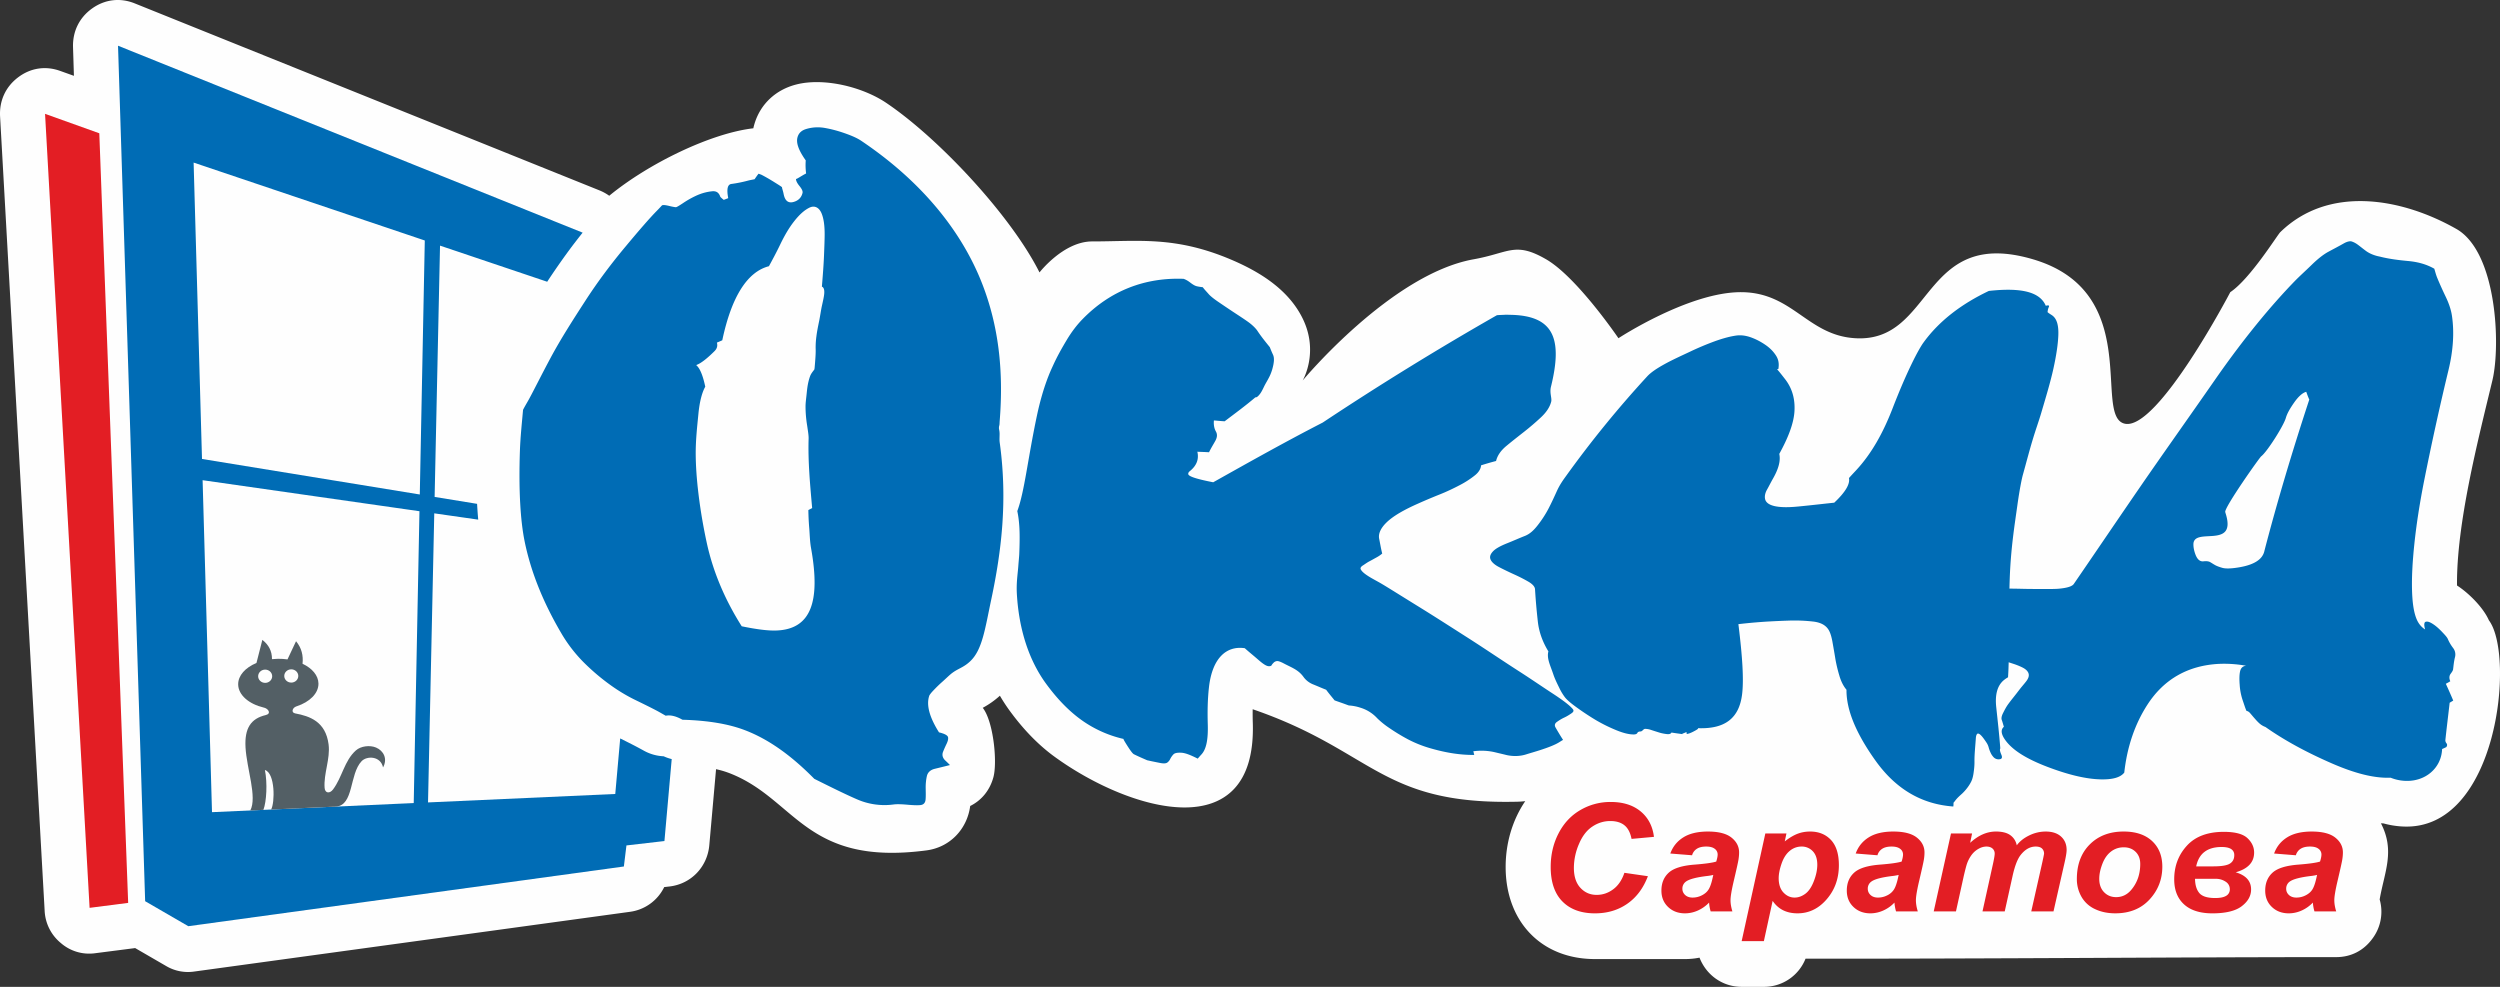 <svg xmlns="http://www.w3.org/2000/svg" width="190" height="75" fill="none"><rect width="100%" height="100%" fill="#333333" stroke="none"/><path fill="#FEFEFE" fill-rule="evenodd" d="m54.42 58.458-.513 5.778c-.147 1.656-1.39 2.947-3.021 3.136l-.406.047a3.39 3.39 0 0 1-2.607 1.879L14.77 73.836a3.26 3.26 0 0 1-2.159-.427l-2.34-1.356-.098.014-2.932.377a3.28 3.28 0 0 1-2.62-.776 3.37 3.37 0 0 1-1.229-2.47L.006 8.855C-.06 7.66.424 6.6 1.37 5.883c.944-.718 2.083-.895 3.196-.496l1.052.376-.068-2.171c-.038-1.204.48-2.257 1.453-2.95s2.127-.83 3.233-.386l35.308 14.207q.415.167.757.415c2.974-2.446 7.715-4.754 10.951-5.127q.04-.18.094-.36c.466-1.518 1.636-2.57 3.147-2.963 2.103-.548 5.043.17 6.847 1.382 3.993 2.683 9.492 8.568 11.662 12.895 0 0 1.82-2.356 4-2.356 3.5 0 6.27-.424 10.5 1.356 2.254.949 4.422 2.305 5.5 4.5 1.268 2.584 0 4.715 0 4.715s6.716-8.094 13-9.215c2.691-.48 3.133-1.367 5.5 0 2.349 1.356 5.5 6 5.5 6s5.389-3.536 9.366-3.5c3.894.036 5.002 3.287 8.634 3.5 5.994.352 5-8.5 13.5-6s4.5 12 7 12.5 8-10 8-10c1.5-1 3.572-4.337 3.794-4.555 3.662-3.58 9.197-2.628 13.387-.25 3.081 1.75 3.379 8.855 2.737 11.52-1.108 4.602-2.731 10.904-2.687 15.578.885.567 1.996 1.673 2.424 2.647 2.003 2.655.676 16.02-6.533 15.67a6.7 6.7 0 0 1-1.477-.236l-.196-.009c1.093 2.119.26 3.704-.096 5.788a3.4 3.4 0 0 1-.548 2.973c-.666.916-1.632 1.41-2.755 1.41-12.127 0-25.662.129-40.332.12A3.39 3.39 0 0 1 134.055 75h-1.688c-1.438 0-2.68-.875-3.204-2.219q-.543.108-1.102.108h-6.844c-4.102 0-6.788-2.874-6.788-6.996 0-1.784.491-3.532 1.489-5.006a6 6 0 0 1-.56.042c-10.445.263-10.937-3.862-20.154-7.027q-.008.538.01 1.07c.28 9.503-9.329 6.697-15.043 2.557-1.328-.962-2.449-2.168-3.419-3.492a13 13 0 0 1-.76-1.163 6.6 6.6 0 0 1-1.303.92c.81 1.027 1.124 4.115.81 5.273-.268.99-.896 1.759-1.764 2.188-.234 1.769-1.547 3.14-3.318 3.374-9.263 1.225-9.923-3.935-15.009-5.881a7 7 0 0 0-.987-.29" clip-rule="evenodd"/><path fill="#E31E24" d="m3.424 8.652 4.123 1.477 2.194 58.49-2.932.377z"/><path fill="#006CB5" fill-rule="evenodd" d="m8.97 3.475 35.31 14.207c-.36.453-.69.88-.96 1.243a55 55 0 0 0-1.733 2.488l-8.145-2.745-.411 19.098 3.228.526q.032.608.086 1.2l-3.341-.478-.474 21.97 14.23-.642.375-4.221c.544.272 1.119.555 1.815.94.447.246.957.393 1.49.417q.29.134.61.212l-.553 6.229-2.888.334-.195 1.6-33.104 4.538-3.28-1.9h.002-.001zm6.382 31.406 16.552 2.7.38-19.304-17.569-5.921zm16.527 3.972-16.481-2.358.714 25.23 15.331-.692z" clip-rule="evenodd"/><path fill="#006CB5" fill-rule="evenodd" d="M75.976 32c-.01.12-.002.235-.03.342a.6.6 0 0 0-.014.298c.03.135.037.237.038.326.003.223-.022.448.008.668.608 4.387.139 8.25-.644 11.934-.472 2.22-.675 3.825-1.605 4.695-.557.522-.99.551-1.511 1.004-.192.166-.403.373-.644.586-.25.223-.454.428-.66.646-.2.21-.28.346-.287.367-.241.703.002 1.626.736 2.792.43.106.661.228.69.378.026.147-.024.308-.115.5a9 9 0 0 0-.267.603c-.081.21-.05.42.128.616.03.033.173.16.398.389-.392.1-.768.191-1.16.287-.309.075-.527.26-.593.548-.065.28-.096.594-.092.908.004.32.016.602-.007.868-.022.257-.149.398-.371.428-.205.027-.531.018-1.028-.026-.463-.042-.805-.046-1.01-.02a5.2 5.2 0 0 1-2.796-.385c-.877-.38-1.946-.908-3.255-1.562-1.716-1.742-3.437-2.994-5.266-3.694-1.285-.492-2.869-.742-4.753-.796-.5-.284-.929-.376-1.27-.305-.225-.124-.444-.257-.69-.387-.513-.27-1.084-.548-1.705-.85a13 13 0 0 1-1.829-1.11 16.5 16.5 0 0 1-1.868-1.569 11 11 0 0 1-1.843-2.349c-1.358-2.31-2.31-4.632-2.789-6.988-.322-1.581-.461-3.902-.357-6.917.036-1.027.147-2.044.237-3.077.134-.269.3-.535.453-.814.367-.67.89-1.735 1.64-3.136.758-1.416 1.683-2.86 2.654-4.358.963-1.487 2-2.853 3.05-4.11 1.026-1.231 1.804-2.13 2.347-2.684q.202-.204.406-.427c.049-.054.238-.045.548.031.274.067.447.095.515.098.052.003.223-.096.544-.31a7 7 0 0 1 1.072-.598c.39-.17.767-.264 1.126-.301.342-.037.532.105.639.423.069.074.155.147.26.228l.34-.13c-.128-.66-.065-1.043.244-1.08a10 10 0 0 0 1.281-.259c.136-.035.308-.062.478-.101.101-.142.185-.277.303-.419.07.03.163.051.258.101.545.286.963.56 1.225.722.256.159.345.234.293.22.037.163.096.325.126.489q.148.788.76.615c.378-.107.597-.347.678-.683.034-.141-.062-.32-.247-.547-.18-.222-.261-.412-.246-.524 0 .03.118-.034.375-.19.253-.154.39-.22.39-.22a5 5 0 0 1-.028-.994c-.54-.76-.754-1.342-.62-1.776.097-.32.32-.525.728-.631a3.05 3.05 0 0 1 1.335-.06c.498.087.998.22 1.512.4.517.181.938.36 1.256.573 4.775 3.208 7.736 7.07 9.223 10.93 1.183 3.068 1.624 6.436 1.306 10.375m81.633 12.38c1.581-2.3 3.22-4.727 4.947-7.238 1.807-2.627 3.761-5.371 5.774-8.266 2.178-3.134 4.256-5.642 6.073-7.514.348-.359.788-.75 1.27-1.221.466-.456.898-.798 1.272-1.001.391-.212.793-.419 1.191-.646.25-.142.473-.184.598-.142.186.064.335.148.499.273.165.124.344.269.554.426.205.155.464.289.826.392.12.033.223.05.343.08.635.156 1.339.247 2.059.313.789.073 1.424.263 1.993.586.072.244.136.491.232.72.169.408.381.883.633 1.407.257.536.415 1.023.479 1.473.179 1.239.094 2.602-.259 4.07a217 217 0 0 0-1.851 8.405c-.362 1.82-.6 3.414-.747 4.804-.145 1.37-.21 2.565-.18 3.584.028.93.13 1.655.352 2.179.148.35.367.602.642.774-.107-.373-.074-.563.062-.589.155-.029.311.033.55.188.228.15.453.354.675.587.229.24.382.409.434.531.107.25.24.475.402.687a.8.8 0 0 1 .146.708c-.08.311-.105.615-.143.919-.009.071-.058.169-.185.337-.109.145-.132.337-.027.568a4 4 0 0 1-.34.191c.193.424.387.86.563 1.278-.085.053-.187.112-.272.165-.108.956-.227 1.904-.325 2.83-.01.092.03.185.088.258.064.08.053.174-.014.278-.102.059-.221.105-.323.152-.055 1.45-1.278 2.493-2.813 2.418a3.3 3.3 0 0 1-1.099-.24c-1.266.053-2.738-.335-4.482-1.094-1.888-.823-3.582-1.737-5.033-2.76a1.4 1.4 0 0 1-.465-.28c-.146-.13-.265-.27-.382-.402-.144-.163-.242-.287-.33-.384-.104-.116-.207-.153-.259-.152-.087-.174-.171-.459-.301-.836a4.5 4.5 0 0 1-.219-1.147c-.03-.375-.033-.711.022-.994.058-.293.218-.442.474-.457a9.3 9.3 0 0 0-2.039-.146c-2.361.111-4.204 1.152-5.459 3.085-.964 1.486-1.554 3.219-1.77 5.177-.287.371-.884.541-1.809.517-1.147-.031-2.479-.365-3.966-.926-1.643-.62-2.705-1.281-3.261-2.05-.332-.46-.369-.803-.115-1.019-.054-.174-.097-.35-.16-.521-.044-.119-.021-.284.096-.518.118-.233.236-.473.42-.72.187-.253.389-.5.573-.736.187-.24.319-.418.422-.54.116-.139.229-.272.337-.41.212-.273.263-.499.146-.706-.075-.133-.211-.253-.433-.363a5 5 0 0 0-.671-.27l-.365-.12q-.013.603-.048 1.142c-.108.059-.2.122-.288.191-.522.41-.712 1.11-.609 2.08.102.96.223 2.004.309 3.137-.053.074-.027.226.079.472.099.233.04.35-.195.353a.5.5 0 0 1-.383-.15 1.2 1.2 0 0 1-.24-.358 2.3 2.3 0 0 1-.15-.413 1.2 1.2 0 0 0-.167-.358c-.296-.448-.498-.68-.643-.678-.072 0-.143.115-.159.344-.015.237-.039.499-.063.816-.023.32-.046.645-.042.98s-.035.611-.063.817c-.039.292-.102.53-.191.703a3 3 0 0 1-.302.477 3.6 3.6 0 0 1-.376.42c-.143.132-.326.285-.483.478-.058.07-.107.148-.179.222.001.098.002.197-.015.286-2.394-.17-4.357-1.316-5.895-3.461-1.504-2.098-2.24-3.893-2.222-5.41-.239-.283-.416-.643-.539-1.063a11 11 0 0 1-.305-1.27c-.069-.438-.145-.857-.214-1.254-.068-.393-.155-.71-.283-.935-.224-.392-.624-.598-1.204-.664a12.5 12.5 0 0 0-1.868-.07 67 67 0 0 0-1.268.054 39 39 0 0 0-2.535.215c.301 2.428.421 4.209.281 5.333-.224 1.81-1.291 2.649-3.358 2.573.055.04-.071.115-.323.248s-.433.193-.56.194c.054-.058.057-.097.035-.107-.07-.03-.088-.017-.127.002a1 1 0 0 1-.144.058c-.071.023-.072.042-.054.058-.254-.038-.563-.075-.835-.122-.053.1-.162.137-.343.119-.182-.02-.4-.06-.581-.117-.201-.062-.418-.13-.619-.197a1.5 1.5 0 0 0-.454-.085c-.055 0-.107.028-.18.1-.07.068-.126.1-.18.1-.127.001-.199.034-.235.108s-.125.116-.27.117c-.363.005-.815-.109-1.345-.328a12 12 0 0 1-1.586-.79 20 20 0 0 1-1.407-.932c-.434-.312-.737-.567-.898-.774a4.2 4.2 0 0 1-.425-.705c-.167-.341-.344-.694-.466-1.064s-.279-.718-.357-1.057c-.075-.321-.043-.546-.008-.66-.407-.665-.715-1.425-.807-2.3a47 47 0 0 1-.21-2.421c-.01-.197-.185-.391-.496-.575a12 12 0 0 0-1.095-.559c-.4-.183-.802-.374-1.166-.567-.347-.183-.579-.403-.642-.62-.05-.174.013-.353.193-.55.196-.215.557-.418 1.116-.64.434-.172.863-.366 1.317-.544.376-.149.669-.42.968-.802.308-.392.584-.81.819-1.257.243-.463.451-.924.654-1.37.221-.482.476-.831.694-1.133a81 81 0 0 1 6.162-7.564c.28-.303.72-.599 1.312-.927.578-.32 1.232-.616 1.892-.927a22 22 0 0 1 1.966-.828q.946-.337 1.626-.426c.325-.04.688.001 1.071.136.382.135.744.323 1.094.56.363.245.624.513.825.823.206.315.24.637.193.968-.005.038.001.06-.053.067q-.055.006-.054.033c-.001-.041.195.199.606.727.547.702.761 1.5.718 2.4-.044.929-.465 2.028-1.157 3.284.115.512-.054 1.141-.485 1.89-.155.27-.288.546-.443.82-.147.26-.193.5-.154.703.097.521.915.736 2.435.594.943-.088 1.883-.2 2.824-.299q1.264-1.189 1.119-1.872c.162-.182.332-.364.501-.544 1.192-1.27 2.082-2.855 2.825-4.779 1.068-2.763 1.95-4.44 2.333-4.969 1.187-1.642 2.883-2.935 4.973-3.929 2.444-.27 3.88.065 4.327 1.129.217-.06.293-.037.22.12-.069.148-.07.27-.087.36.092.089.216.158.329.233.381.254.521.769.49 1.545-.025.644-.144 1.479-.369 2.5-.222 1.015-.57 2.17-.955 3.47-.155.524-.394 1.184-.629 1.965-.236.782-.471 1.685-.747 2.676-.071.253-.24 1.047-.425 2.386-.182 1.325-.487 3.155-.568 5.506q-.013.372-.022.733c.32.003.659.008 1.009.017.6.017 1.148.01 1.679.015.513.004.906-.008 1.078-.025.666-.063 1.007-.188 1.126-.36m14.473-2.46c.954-3.682 2.101-7.53 3.423-11.552-.088-.193-.159-.392-.23-.592-.273.074-.589.346-.915.81-.331.472-.543.85-.636 1.176-.174.605-1.42 2.567-1.866 2.912-.078.015-2.833 3.915-2.74 4.244l.072.245c.722 2.576-2.507.857-2.491 2.22.003.253.059.497.146.735q.213.59.623.542c.205-.024.384-.01.514.066.113.065.229.145.379.228.126.07.326.142.534.201.205.059.514.06.89.017 1.368-.162 2.122-.577 2.297-1.252M58.439 20.232c-1.656.427-2.849 2.34-3.546 5.63-.136.061-.255.115-.408.175.071.267-.004.472-.181.648-2.142 2.137-1.31-.185-.704 2.704-.251.448-.431 1.133-.523 2.084-.091.952-.215 2-.202 3.144.014 1.145.122 2.304.282 3.487.159 1.175.358 2.225.55 3.12.515 2.382 1.476 4.492 2.663 6.373 1.15.24 2.041.35 2.675.32 2.584-.116 3.327-2.185 2.596-6.25-.094-.523-.099-1.04-.138-1.52a20 20 0 0 1-.068-1.381c.085-.046.204-.107.289-.152-.158-1.78-.323-3.546-.269-5.277.008-.23-.049-.57-.114-1.009a9 9 0 0 1-.12-1.447c.002-.299.052-.625.09-1.01.039-.396.093-.836.259-1.288.07-.192.2-.337.319-.5.016-.024.032-.224.061-.596.03-.379.052-.72.04-.995a6 6 0 0 1 .057-.93c.049-.396.128-.773.209-1.167.08-.395.129-.781.208-1.146.083-.38.157-.685.177-.93.025-.306-.04-.482-.177-.533.075-.914.134-1.694.16-2.348.027-.675.048-1.212.05-1.62.002-.661-.07-1.193-.225-1.58-.198-.493-.556-.639-.93-.457-.392.19-.768.532-1.17 1.045-.407.52-.744 1.113-1.057 1.764-.322.67-.619 1.21-.853 1.642m33.766 16.42c2.628-1.472 5.383-3.027 8.319-4.536a231 231 0 0 1 13.242-8.161c.217-.019.398-.02.561-.03s.326-.001.49.002c3.281.066 3.954 1.825 3.056 5.466-.119.483.09.869.014 1.15-.115.423-.381.809-.784 1.184-.386.36-.82.734-1.274 1.09-.462.363-.924.724-1.346 1.075-.44.368-.68.734-.783 1.143q-.623.165-1.139.33c-.015.253-.168.517-.462.756a7 7 0 0 1-1.169.755c-.481.252-.99.495-1.532.71a44 44 0 0 0-1.605.678c-1.083.48-1.889.939-2.393 1.42-.464.443-.661.88-.583 1.263.076.375.136.75.231 1.124-.09.074-.212.172-.396.273-.195.107-.377.212-.576.316-.197.104-.338.215-.486.308-.158.098-.214.197-.178.287.076.186.354.412.842.692.169.097.382.212.548.305.436.243 1.439.88 3.104 1.908 1.202.744 2.392 1.51 3.671 2.327 1.259.804 2.534 1.672 3.891 2.545.889.571 1.69 1.123 2.466 1.63.813.53 1.347.928 1.592 1.222.105.127.064.222-.105.336-.14.095-.323.216-.54.316-.216.1-.392.214-.558.332-.158.114-.196.255-.103.418.185.324.37.632.573.948-.108.058-.198.117-.288.174-.305.192-.81.395-1.515.62-.324.104-.65.196-.975.297a2.7 2.7 0 0 1-.742.13 3 3 0 0 1-.816-.081c-.254-.065-.528-.125-.782-.188a4.5 4.5 0 0 0-1.705-.088c.038.09.039.188.076.277-1.015.01-2.086-.148-3.268-.487a9 9 0 0 1-1.803-.715 15 15 0 0 1-1.406-.858 6.3 6.3 0 0 1-.897-.725 2.87 2.87 0 0 0-1.297-.81 3.4 3.4 0 0 0-.835-.162c-.037-.001-.141-.043-.218-.071-.306-.114-.583-.206-.892-.317-.221-.275-.442-.534-.644-.81-.328-.126-.639-.266-.966-.397a1.66 1.66 0 0 1-.75-.571c-.394-.553-.906-.715-1.498-1.029-.256-.135-.437-.195-.528-.181a.43.43 0 0 0-.234.108c-.078.082-.127.131-.161.198-.039.076-.144.09-.235.084-.199-.015-.462-.206-.84-.538-.319-.28-.659-.548-.97-.83-1.398-.205-2.466.75-2.72 2.942-.108.932-.121 1.894-.093 2.865.033 1.102-.105 1.861-.48 2.265-.108.115-.197.222-.286.32-.584-.295-.967-.441-1.274-.45-.29-.01-.476.024-.579.136a1.5 1.5 0 0 0-.231.33.7.7 0 0 1-.233.287c-.106.07-.289.077-.561.022-.345-.069-.654-.131-.963-.201-.328-.143-.66-.286-1.003-.455-.095-.047-.25-.249-.478-.606-.216-.34-.333-.535-.315-.56a8.9 8.9 0 0 1-3.225-1.459c-.968-.7-1.842-1.619-2.661-2.737-1.245-1.699-2.061-4.013-2.221-6.83-.047-.83.063-1.51.103-2.024.038-.499.072-.825.078-.98.05-1.224.063-2.301-.148-3.286.545-1.458.784-3.902 1.49-7.245.48-2.267 1.071-3.476 1.206-3.774.324-.72.692-1.369 1.046-1.96.357-.6.76-1.14 1.213-1.605 2.125-2.182 4.765-3.183 7.684-3.068.164.055.33.149.511.288.185.142.33.228.456.265.093.026.236.054.49.084.13.178.3.35.46.534.116.132.36.334.696.563.358.245.745.505 1.133.763.398.264.773.503 1.15.77.337.24.593.501.716.687.301.454.626.85.939 1.238.075.187.153.38.242.569.116.243.093.6-.058 1.126-.04.138-.109.344-.23.582-.128.255-.27.474-.39.722-.11.227-.206.431-.337.591-.137.17-.232.239-.323.224-.754.644-1.562 1.232-2.334 1.82-.273-.014-.545-.043-.817-.065-.032.335.027.619.155.847.131.234.08.473-.046.702-.158.288-.337.567-.479.87-.308-.021-.598-.026-.888-.04.133.57-.058 1.057-.563 1.467-.106.086-.144.158-.124.246.039.168.657.368 1.893.608" clip-rule="evenodd"/><path fill="#535F65" fill-rule="evenodd" d="M21.129 50.068q.373-.003.72.047l.65-1.382c.426.513.561 1.09.494 1.712.728.343 1.202.887 1.21 1.506.008.746-.665 1.4-1.655 1.727h-.003l-.029.01c-.302.108-.406.47-.079.531 1.101.206 2.314.617 2.536 2.354.14 1.1-.383 2.205-.302 3.31.03.406.387.454.641.114.698-.931.857-2.183 1.736-2.965.376-.335 1.061-.418 1.533-.218.577.244.892.86.53 1.51-.178-.872-1.223-.898-1.627-.476-.95.99-.57 3.39-1.984 3.454l-4.895.22c.29-.505.318-2.768-.472-3.002.2.986.124 2.402-.114 3.029l-.995.045c.532-1.017-.272-3.16-.364-4.792-.082-1.463.407-2.19 1.538-2.458.43-.102.215-.474-.122-.562l-.033-.008h-.004c-1.126-.271-1.928-.952-1.938-1.758-.008-.679.547-1.28 1.39-1.63q.224-.877.447-1.756c.477.369.737.848.733 1.465h-.001q.224-.024.459-.027m-.983.822c.295-.003.537.22.54.498.003.279-.233.507-.527.51s-.537-.22-.54-.498.233-.507.527-.51m1.985-.021c.294-.003.535.22.539.498.003.278-.233.507-.528.51-.294.003-.535-.22-.539-.498-.003-.279.233-.507.527-.51" clip-rule="evenodd"/><path fill="#E31E24" d="m123.455 66.334 1.786.257q-.523 1.372-1.571 2.097-1.045.726-2.453.726-1.581 0-2.473-.903-.891-.904-.891-2.623 0-1.395.597-2.552t1.658-1.772a4.5 4.5 0 0 1 2.306-.614q1.403 0 2.268.711t1.018 1.94l-1.702.155q-.142-.715-.543-1.036t-1.071-.321q-.734-.001-1.37.424-.637.424-1.016 1.329a4.6 4.6 0 0 0-.383 1.802q0 .984.495 1.52.496.537 1.234.537.687.001 1.258-.424.572-.423.853-1.253M128.598 65l-1.654-.132q.283-.786.99-1.228.706-.442 1.869-.443 1.212 0 1.789.46.579.462.579 1.126 0 .268-.05.568-.05.302-.352 1.586-.25 1.06-.249 1.487 0 .377.142.842h-1.652a3 3 0 0 1-.12-.67q-.373.39-.856.605a2.4 2.4 0 0 1-.973.213q-.78 0-1.286-.485-.507-.484-.507-1.245 0-.85.557-1.36.558-.51 1.992-.615 1.21-.097 1.618-.23.106-.337.107-.537a.53.53 0 0 0-.22-.431q-.218-.173-.65-.173-.452 0-.716.173a.85.85 0 0 0-.358.489m1.612 1.494a4 4 0 0 1-.407.074q-1.274.146-1.664.428a.65.65 0 0 0-.278.547q0 .283.214.48.211.193.559.193.384 0 .722-.178.342-.177.507-.457.17-.28.298-.872zm3.955-3.148h1.604l-.127.602q.514-.403.964-.578.448-.173.962-.173.987 0 1.588.643.6.644.599 1.918 0 1.604-1.038 2.711-.888.945-2.105.945-1.252 0-1.891-.947l-.666 3.057h-1.688zm1.015 3.395q0 .702.36 1.088t.849.387q.423 0 .815-.289.392-.29.65-.962.26-.671.26-1.245 0-.668-.341-1.025a1.14 1.14 0 0 0-.861-.357 1.37 1.37 0 0 0-.889.327q-.402.328-.622.964t-.221 1.112M142.687 65l-1.654-.132q.283-.786.99-1.228.705-.442 1.87-.443 1.21 0 1.788.46.58.462.58 1.126 0 .268-.05.568-.051.302-.353 1.586-.25 1.06-.249 1.487 0 .377.143.842H144.1a3 3 0 0 1-.121-.67q-.371.39-.855.605a2.4 2.4 0 0 1-.974.213q-.779 0-1.286-.485-.507-.484-.507-1.245 0-.85.557-1.36.56-.51 1.992-.615 1.211-.097 1.618-.23.107-.337.107-.537a.53.53 0 0 0-.219-.431q-.218-.173-.65-.173-.454 0-.717.173a.85.85 0 0 0-.358.489m1.612 1.494a4 4 0 0 1-.406.074q-1.275.146-1.665.428a.65.65 0 0 0-.277.547q0 .283.213.48.212.193.559.193.384 0 .723-.178a1.23 1.23 0 0 0 .507-.457q.168-.28.298-.872zm3.976-3.148h1.602l-.145.709q.934-.859 1.96-.858.71 0 1.093.278.385.28.49.77.325-.447.934-.747.61-.3 1.264-.3.751 0 1.171.385.42.384.419 1.02-.003.304-.178 1.054l-.819 3.609h-1.69l.813-3.609q.15-.679.159-.771a.52.52 0 0 0-.159-.402q-.158-.146-.475-.146-.637 0-1.139.635-.365.454-.621 1.61l-.594 2.683h-1.69l.792-3.588q.136-.618.135-.804a.5.5 0 0 0-.167-.386q-.169-.15-.465-.15a1.2 1.2 0 0 0-.571.158q-.296.156-.517.431a2.5 2.5 0 0 0-.383.706q-.073.202-.241.912l-.6 2.72h-1.69zm9.566 3.463q0-1.65.98-2.63.98-.982 2.578-.982 1.382 0 2.161.724.776.724.776 1.95 0 1.441-.972 2.492-.971 1.05-2.601 1.05-.885 0-1.568-.334a2.26 2.26 0 0 1-1.018-.95 2.7 2.7 0 0 1-.336-1.32m4.817-1.15q0-.573-.35-.918t-.901-.346q-.547 0-.97.323-.423.324-.658.937-.236.617-.236 1.133 0 .642.365 1.018t.917.376q.693 0 1.163-.568.67-.803.67-1.955m7.256.635q.585.173.878.5.292.326.291.806 0 .73-.712 1.272t-2.224.542q-1.411 0-2.161-.684-.746-.682-.746-1.9 0-1.506.964-2.558.963-1.053 2.811-1.052 1.28 0 1.789.477.51.477.509 1.097 0 .552-.35.926-.348.375-1.049.574m-3.004-.45h1.294q.945 0 1.272-.213.328-.211.328-.637a.52.52 0 0 0-.24-.468q-.239-.154-.722-.154-.81 0-1.294.367-.485.365-.638 1.105m-.089.946q.013.71.332 1.086.322.374 1.2.374.56 0 .835-.167a.55.55 0 0 0 .278-.504.66.66 0 0 0-.326-.576 1.3 1.3 0 0 0-.729-.213zm7.665-1.79-1.654-.132q.284-.786.99-1.228t1.869-.443q1.212 0 1.789.46.58.462.58 1.126 0 .268-.051.568-.05.302-.352 1.586-.25 1.06-.249 1.487 0 .377.143.842h-1.652a3 3 0 0 1-.121-.67 2.7 2.7 0 0 1-.855.605 2.4 2.4 0 0 1-.974.213q-.779 0-1.286-.485-.507-.484-.507-1.245 0-.85.557-1.36.56-.51 1.992-.615 1.21-.097 1.618-.23.107-.337.107-.537a.53.53 0 0 0-.22-.431q-.217-.173-.649-.173-.454 0-.717.173a.85.85 0 0 0-.358.489m1.612 1.494a4 4 0 0 1-.407.074q-1.274.146-1.664.428a.65.65 0 0 0-.277.547q0 .283.213.48.212.193.559.193.384 0 .722-.178.342-.177.508-.457.168-.28.298-.872z"/></svg>